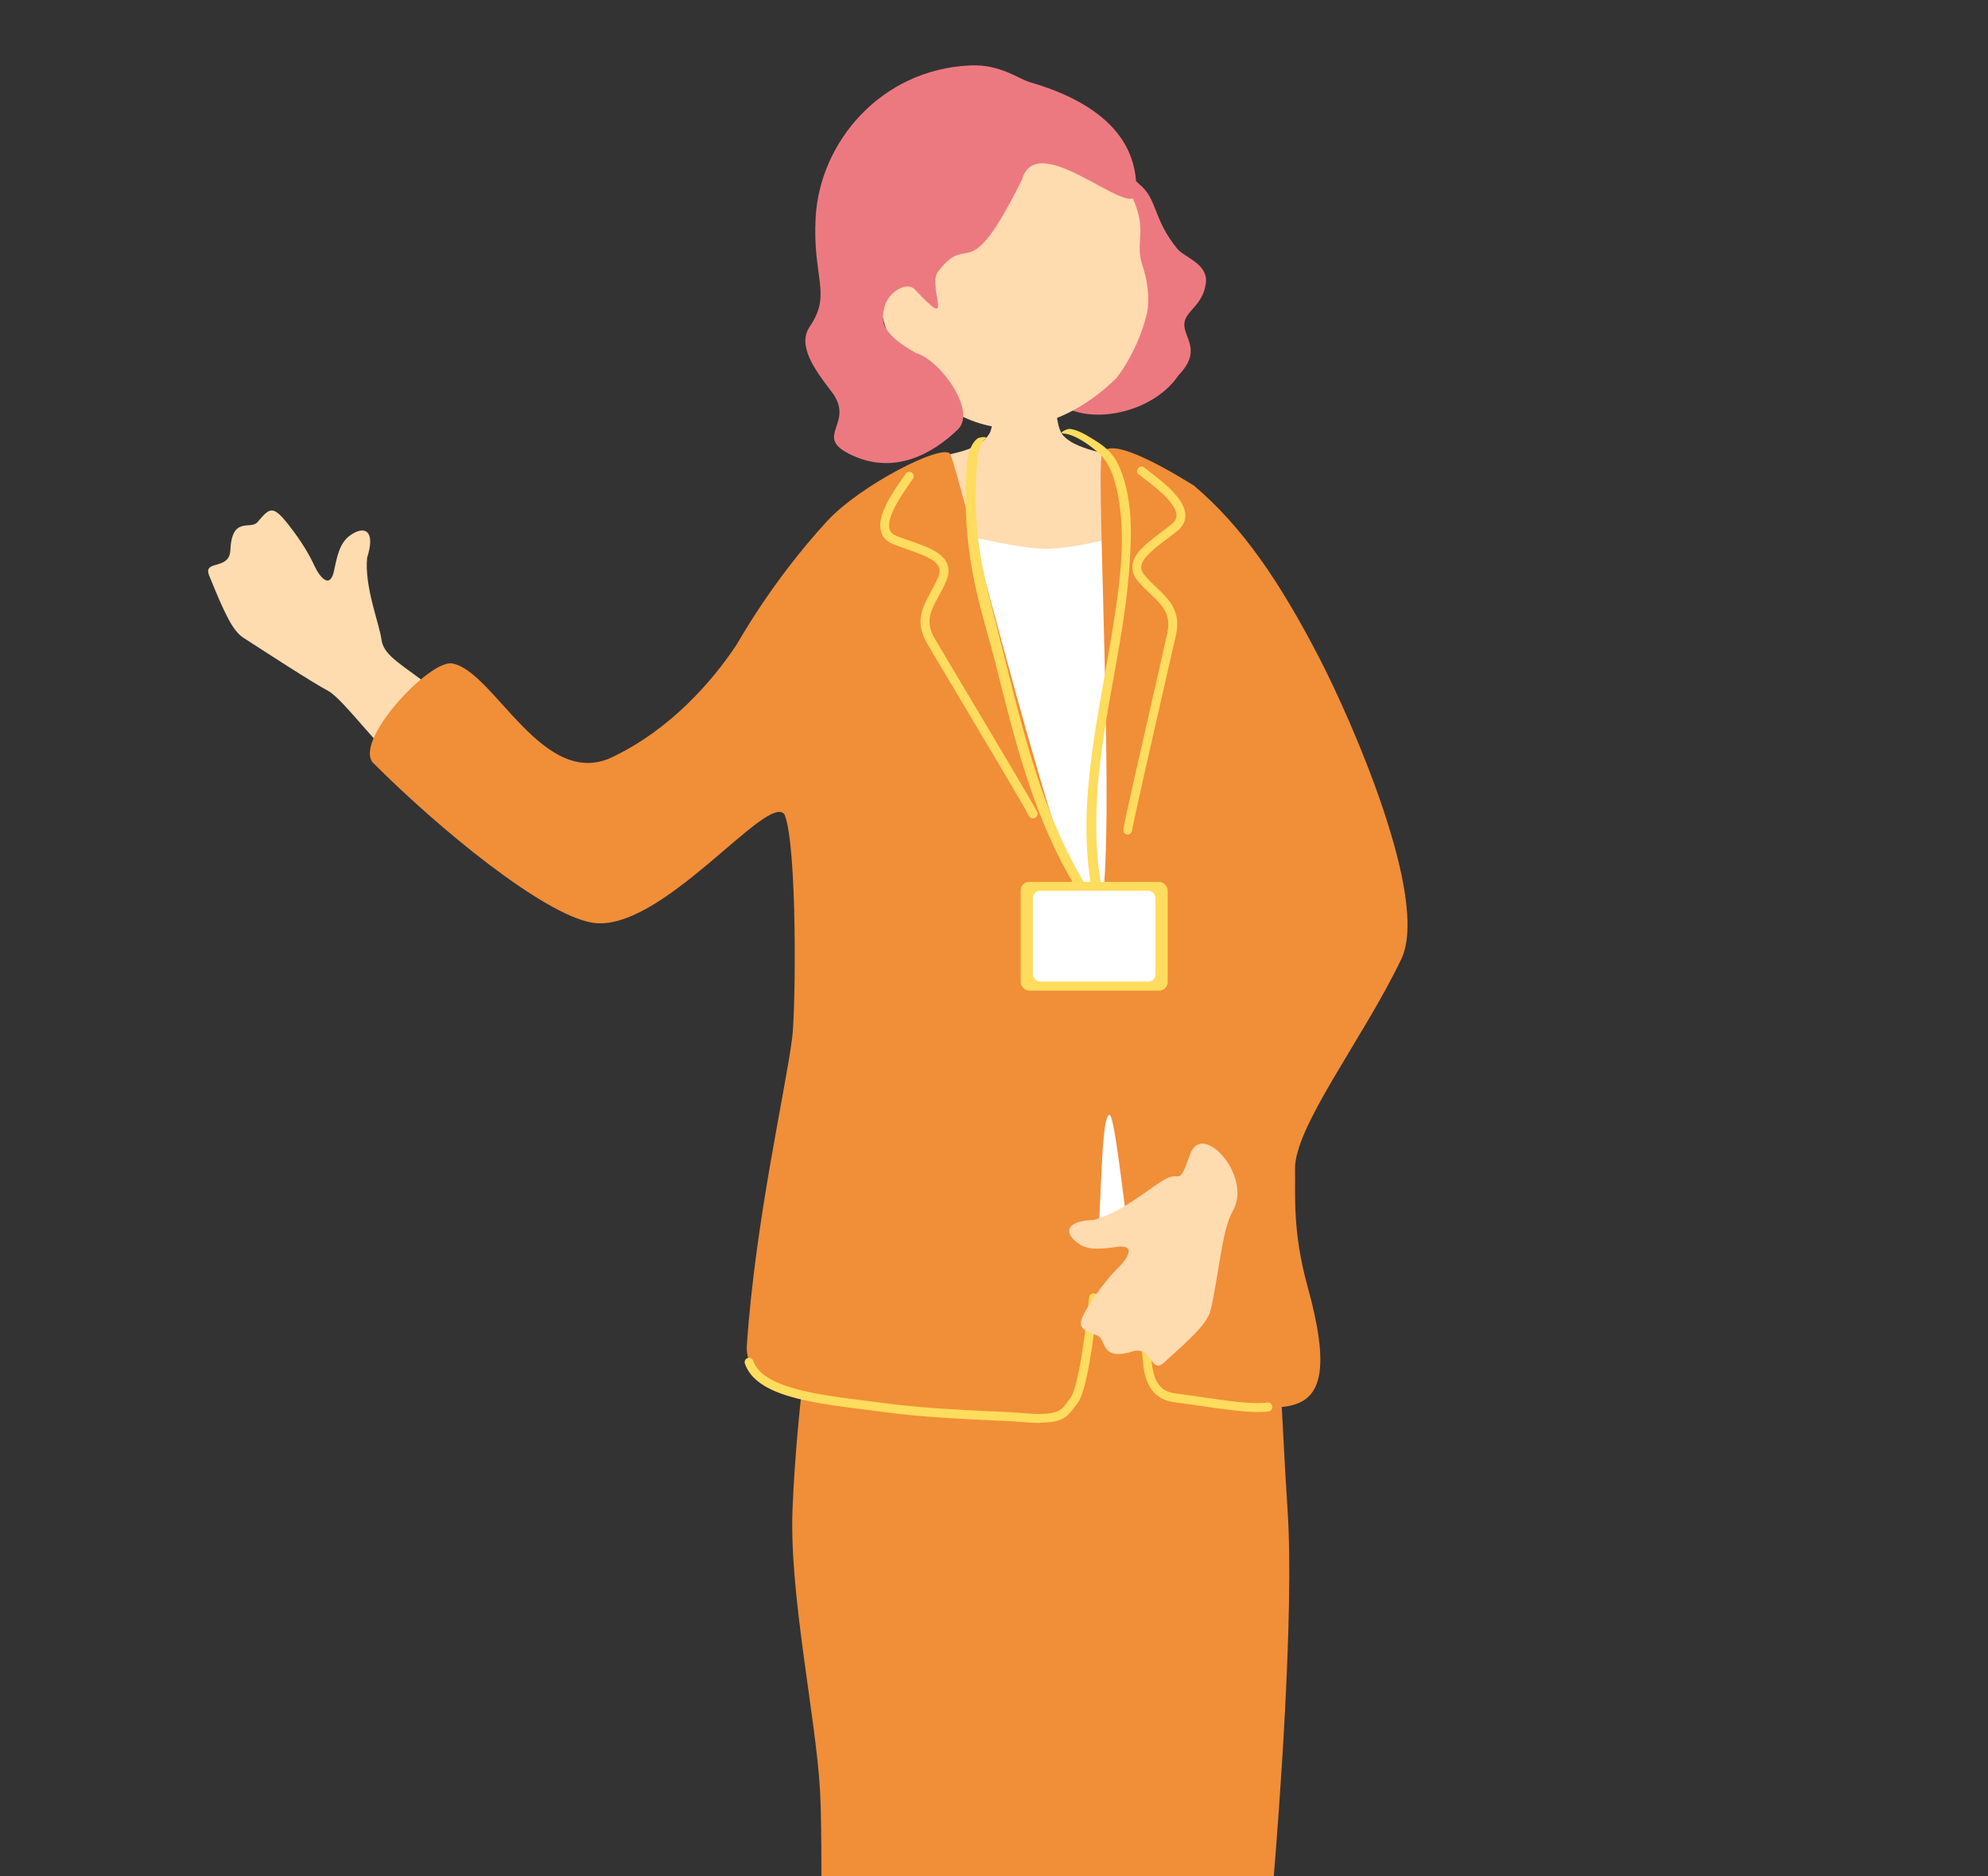 <?xml version="1.0" encoding="UTF-8"?>
<svg id="_レイヤー_1" data-name="レイヤー 1" xmlns="http://www.w3.org/2000/svg" width="153.19" height="144.55" xmlns:xlink="http://www.w3.org/1999/xlink" viewBox="0 0 153.19 144.55">
  <rect x="0" y="0" width="153.19" height="144.55" fill="#333333" stroke="none"/>
  <defs>
    <style>
      .cls-1 {
        fill: none;
      }

      .cls-2 {
        clip-path: url(#clippath);
      }

      .cls-3 {
        fill: #ed7980;
      }

      .cls-4 {
        fill: #fff;
      }

      .cls-5 {
        fill: #ffdbb0;
      }

      .cls-6 {
        fill: #fedc5e;
      }

      .cls-7 {
        fill: #f18e38;
      }
    </style>
    <clipPath id="clippath">
      <rect class="cls-1" width="153.19" height="144.55"/>
    </clipPath>
  </defs>
  <g class="cls-2">
    <g>
      <g>
        <path class="cls-3" d="M90.81,28.92c-1.7,2.52-5.51,3.56-7.99,2.77-5.29-1.69,.53-5.83,.99-8.11,.33-1.67,.21-4.69,.77-5.92,.56-1.23-.94-7.46,3.43-3.27,1.15,1.1,.92,2.59,2.71,4.78,.56,.68,2.39,1.15,2.2,2.65-.23,1.79-1.68,2.15-1.66,3.21,.02,1.06,1.36,2.02-.46,3.9Z"/>
        <path class="cls-5" d="M70.49,29.3c2.7,3.02,6.14,4.09,8.74,3.57s4.86-1.83,6.8-3.74c1.47-1.88,2.34-4.47,2.43-5.53,.08-.97-.07-2.08-.41-3.09-.78-2.37,.92-2.67-1.79-7.23-.82-1.39-5.43-7.58-12.51-6.56-6.23,.89-8.9,16.28-3.26,22.59Z"/>
        <path class="cls-3" d="M78.76,13.82c1.17-4.06,8.69,3.4,8.79,1.02,.22-5.14-4.49-7.44-8.2-8.51-.86-.25-2.28-1.39-4.57-1.29-6.91,.3-11.62,5.93-11.93,11.74-.25,4.63,1.27,5.86-.45,8.38-.99,1.44,.36,3.31,1.67,5.01,1.88,2.44-1.4,3.4,1.36,4.8,3.42,1.74,6.47-.03,8.38-1.88,1.48-1.43-1.36-5.35-3.23-5.89-2.88-1.61-2.66-2.6-2.41-3.61,.25-1.01,1.67-1.98,2.33-1.28,3.25,3.49,.89-.21,1.79-1.39,2.45-3.22,2.2,1.52,6.47-7.1Z"/>
      </g>
      <path class="cls-5" d="M81.31,28.19c-.3,0-4.26,.28-4.64,.25-.15,.64,.03,4.19-.41,4.94-1.01,1.71-3.75,1.43-5.03,2.31-1.37,.94-2.87,2.85-2.72,4.44,.02,2.2,.2,10.3,.29,11.04,.59,4.95,9.71,4.95,11.74,4.88,7.65-.26,13-2.57,13.19-9.83-.4-3.03-2.62-7.44-6.32-10.47-.96-.79-4.37-.85-5.53-2.25-.74-.89-.58-4.88-.58-5.3Z"/>
      <g>
        <path class="cls-5" d="M85.23,203.94c2.37-4.2-.04-15.87-.89-20.41-2.06-11.03-1.16-39.4-.72-41.1,0,0,12.06-.62,11.96,1.87-.05,1.36-.73,20.29-1.5,35.02-.65,12.37-1.98,19.31-.31,22.54,1.87,3.61,9.35,10.4,7.84,11.22-3.97,.93-17.93-4.05-16.37-9.14Z"/>
        <path class="cls-5" d="M63.21,201.93c2.98-3.79,2.39-15.69,2.24-20.31-.35-11.22,4.88-39.11,5.58-40.73,0,0,12.01,1.24,11.53,3.68-.26,1.34-3.83,19.94-6.84,34.38-2.53,12.13-4.92,18.77-3.76,22.23,1.29,3.86,7.65,11.71,6.03,12.29-4.06,.31-17.1-6.75-14.78-11.54Z"/>
      </g>
      <path class="cls-4" d="M70.55,40.56c2.31,.13,7.85,1.91,10.56,1.71s3.82-.71,6.52-1.24c2.7-.53,3.58,2.57,3.64,6.53,.07,3.96-.86,15.96-.59,20.45,.26,4.49,10.06,32.72,4.25,32.78-5.81,.07-28.29,4.05-28.36-1.69-.07-5.74,.61-57.41,3.98-58.54Z"/>
      <path class="cls-7" d="M78.07,96.29c4.04-.06,3.95,0,9.65-.62,5.7-.62,8.72,.83,9.86,3.7,1.13,2.87,1.04,7.92,1.64,17.04,.52,7.9-.69,23.67-1.09,28.45-.41,4.78-1.38,19.65-1.72,22.63-.5,4.44-9.66,2.54-15.8,2.85-6.14,.31-15.82,1.44-16.76-3.52-.94-4.96-.34-23.16-.66-28.85-.32-5.69-2.38-15.09-2.12-21.7,.32-7.9,1.71-17.87,2.51-20.25,.8-2.38,10.44,.31,14.48,.26Z"/>
      <g>
        <g>
          <path class="cls-5" d="M32.23,60.32c-3.03-2.53-5.71-6.41-6.95-7.09-1.25-.67-4.47-2.76-6.54-4.1-.84-.55-1.47-1.95-2.62-4.78-.51-1.25,1.56-.37,1.63-1.95,.12-2.67,1.55-1.55,2.08-2.16,.92-1.06,1.15-1.38,2.32,.09,1.17,1.47,1.75,2.55,2.11,3.33,.37,.78,1.18,1.82,1.49,.27,.31-1.54,.58-2.37,1.56-2.88,.99-.51,1.57,.09,.98,1.92-.22,2.26,.94,5.05,1.11,6.34,.18,1.29,1.78,1.99,3.92,3.73,2.14,1.74,1.92,9.81-1.11,7.28Z"/>
          <path class="cls-7" d="M100.75,99.09c-1.19-4.3-.91-7.18-.96-8.93-.11-3.29,5.26-10.12,8.19-16.26,2.23-4.69-3.9-18.53-6.32-23.21-3.07-5.92-5.92-10.09-9.65-13.27-2.91-1.8-6.5-3.72-7.09-2.49-.57,1.2,1.44,35.95-.55,36.09-1.98,.14-10.58-35.19-11.15-36.04-.57-.85-6.94,2.4-9.5,5.19-4.37,4.77-6.81,9.3-6.99,9.55-1.86,2.79-5.05,6.47-9.55,8.62-5.36,2.56-9.13-6.68-12.34-7.22-1.77-.3-7.69,6.06-6.06,7.69,5.1,5.1,12.96,11.54,16.77,12.27,5.28,1.01,13.66-10.17,14.91-8.31,.99,2.45,.86,15.13,.58,17.23-.54,4.17-2.82,13.98-3.49,23.64-.41,5.91,15.99,4.91,23.12,5.71,5.01,.56,3.55-22.75,4.79-23.45,.77-.43,2.24,21.62,4.5,21.74,8.06,.42,14.28,4.04,10.79-8.54Z"/>
          <path class="cls-6" d="M80.12,109.64c-.41,0-.89-.03-1.47-.08-.49-.04-1.26-.08-2.21-.12-2.14-.1-5.37-.24-8.34-.64-.46-.06-.92-.12-1.39-.18-4.16-.52-8.46-1.05-9.31-3.55-.06-.18,.03-.37,.21-.43,.18-.06,.37,.03,.43,.21,.71,2.09,4.98,2.62,8.75,3.09,.47,.06,.94,.12,1.39,.18,2.95,.39,6.16,.53,8.28,.63,.97,.04,1.75,.08,2.24,.12,2.76,.25,3.03-.13,3.57-.87,.07-.09,.13-.18,.21-.28,.47-.61,1.01-3.51,1.44-7.75,.02-.19,.19-.33,.38-.31,.19,.02,.33,.19,.31,.38-.33,3.18-.87,7.16-1.58,8.09l-.2,.26c-.57,.78-.98,1.23-2.71,1.23Z"/>
          <path class="cls-6" d="M96.94,108.8c-1.19,0-2.82-.24-4.4-.47-.7-.1-1.39-.2-2.02-.28-2.28-.28-2.42-2.42-2.51-3.83-.02-.26-.03-.51-.06-.72-.02-.19,.11-.36,.29-.38,.19-.02,.36,.11,.38,.3,.03,.22,.05,.48,.06,.76,.11,1.69,.32,3,1.91,3.19,.63,.08,1.33,.18,2.03,.28,1.95,.29,3.97,.58,5.03,.42,.19-.03,.36,.1,.39,.29,.03,.19-.1,.36-.29,.39-.24,.04-.52,.05-.83,.05Z"/>
          <path class="cls-6" d="M79.59,63.06c-.12,0-.24-.07-.3-.19-.37-.73-3.37-5.75-5.55-9.42-1.12-1.87-2.04-3.41-2.32-3.91-.94-1.63-.34-2.75,.31-3.94,.19-.36,.39-.73,.56-1.13,.13-.31,.15-.57,.05-.79-.27-.6-1.37-.98-2.53-1.39-.31-.11-.63-.22-.94-.34-.51-.19-.84-.52-.97-.96-.38-1.21,.81-2.92,1.59-4.06,.11-.16,.21-.3,.29-.42,.1-.16,.32-.2,.47-.1,.16,.1,.2,.32,.1,.47-.08,.12-.18,.27-.3,.44-.62,.9-1.78,2.57-1.5,3.46,.07,.24,.26,.41,.56,.53,.31,.12,.62,.23,.93,.33,1.37,.48,2.55,.89,2.93,1.76,.18,.39,.16,.84-.04,1.33-.18,.43-.39,.82-.59,1.19-.62,1.14-1.07,1.97-.32,3.27,.29,.49,1.2,2.03,2.32,3.9,2.19,3.68,5.19,8.71,5.58,9.46,.09,.17,.02,.37-.15,.46-.05,.03-.11,.04-.16,.04Z"/>
          <path class="cls-6" d="M87,64.28c.12-.04,.21-.14,.23-.27,.13-.81,1.43-6.51,2.38-10.67,.49-2.13,.89-3.88,1.01-4.43,.4-1.84-.53-2.72-1.51-3.65-.3-.28-.6-.57-.88-.9-.22-.26-.31-.5-.29-.73,.07-.65,1-1.36,1.98-2.1,.26-.2,.53-.4,.79-.61,.42-.34,.64-.75,.63-1.21-.01-1.27-1.67-2.53-2.76-3.37-.16-.12-.29-.22-.4-.31-.15-.12-.36-.09-.48,.05-.12,.15-.1,.36,.05,.48,.12,.09,.26,.2,.42,.32,.87,.66,2.48,1.9,2.49,2.83,0,.25-.12,.47-.37,.67-.26,.21-.52,.41-.78,.6-1.15,.88-2.15,1.63-2.25,2.58-.05,.43,.11,.85,.45,1.25,.3,.36,.62,.66,.93,.95,.94,.9,1.62,1.55,1.31,3.01-.12,.56-.52,2.3-1,4.42-.95,4.17-2.26,9.89-2.39,10.72-.03,.19,.1,.36,.29,.39,.06,0,.11,0,.16-.01Z"/>
        </g>
        <path class="cls-5" d="M94.96,93.4c-.76,1.2-1.1,5.14-1.67,7.54-.23,.97-1.35,2.04-3.62,4.07-1.01,.9-.87-1.34-2.39-.88-2.55,.78-1.98-.94-2.74-1.23-1.31-.51-1.69-.62-.69-2.22,.99-1.6,1.81-2.5,2.42-3.11,.61-.61,1.32-1.72-.24-1.49-1.56,.22-2.43,.25-3.24-.51-.81-.76-.44-1.51,1.47-1.57,2.2-.55,4.45-2.58,5.6-3.18,1.16-.6,.94,.69,1.86-1.91,.92-2.6,4.92,1.82,3.22,4.49Z"/>
      </g>
      <g>
        <path class="cls-6" d="M75.31,33.8c-.88,.68-.83,2.44-.87,3.44-.1,2.23,.08,4.5,.47,6.7,.45,2.54,1.26,5.02,1.89,7.52,.69,2.77,1.38,5.54,2.26,8.25,1,3.11,2.26,6.14,3.99,8.92,.12,.2,.82-.08,.75-.2-3.73-6.02-5.16-13.01-6.9-19.78-.73-2.83-1.46-5.54-1.65-8.48-.08-1.3-.11-2.61,0-3.91,.05-.63,.07-1.98,.65-2.43,.31-.24-.44-.15-.58-.04h0Z"/>
        <path class="cls-6" d="M81.92,33.4c.93,.05,2.18,.98,2.83,1.59,.95,.88,1.33,2.59,1.51,3.81,.5,3.43-.11,7.15-.67,10.54-1.11,6.72-2.79,13.47-1.25,20.27,.05,.2,.8,.02,.75-.2-1.28-5.67-.33-11.38,.69-17.01,.51-2.85,1.03-5.7,1.24-8.59,.19-2.58,.28-5.21-.69-7.65-.4-1.02-.95-1.6-1.88-2.18-.57-.35-1.36-.89-2.05-.93-.19-.01-.87,.33-.48,.35h0Z"/>
        <g>
          <rect class="cls-6" x="78.65" y="67.95" width="11.33" height="8.38" rx=".66" ry=".66"/>
          <rect class="cls-4" x="79.59" y="68.64" width="9.45" height="6.99" rx=".55" ry=".55"/>
        </g>
      </g>
    </g>
  </g>
</svg>